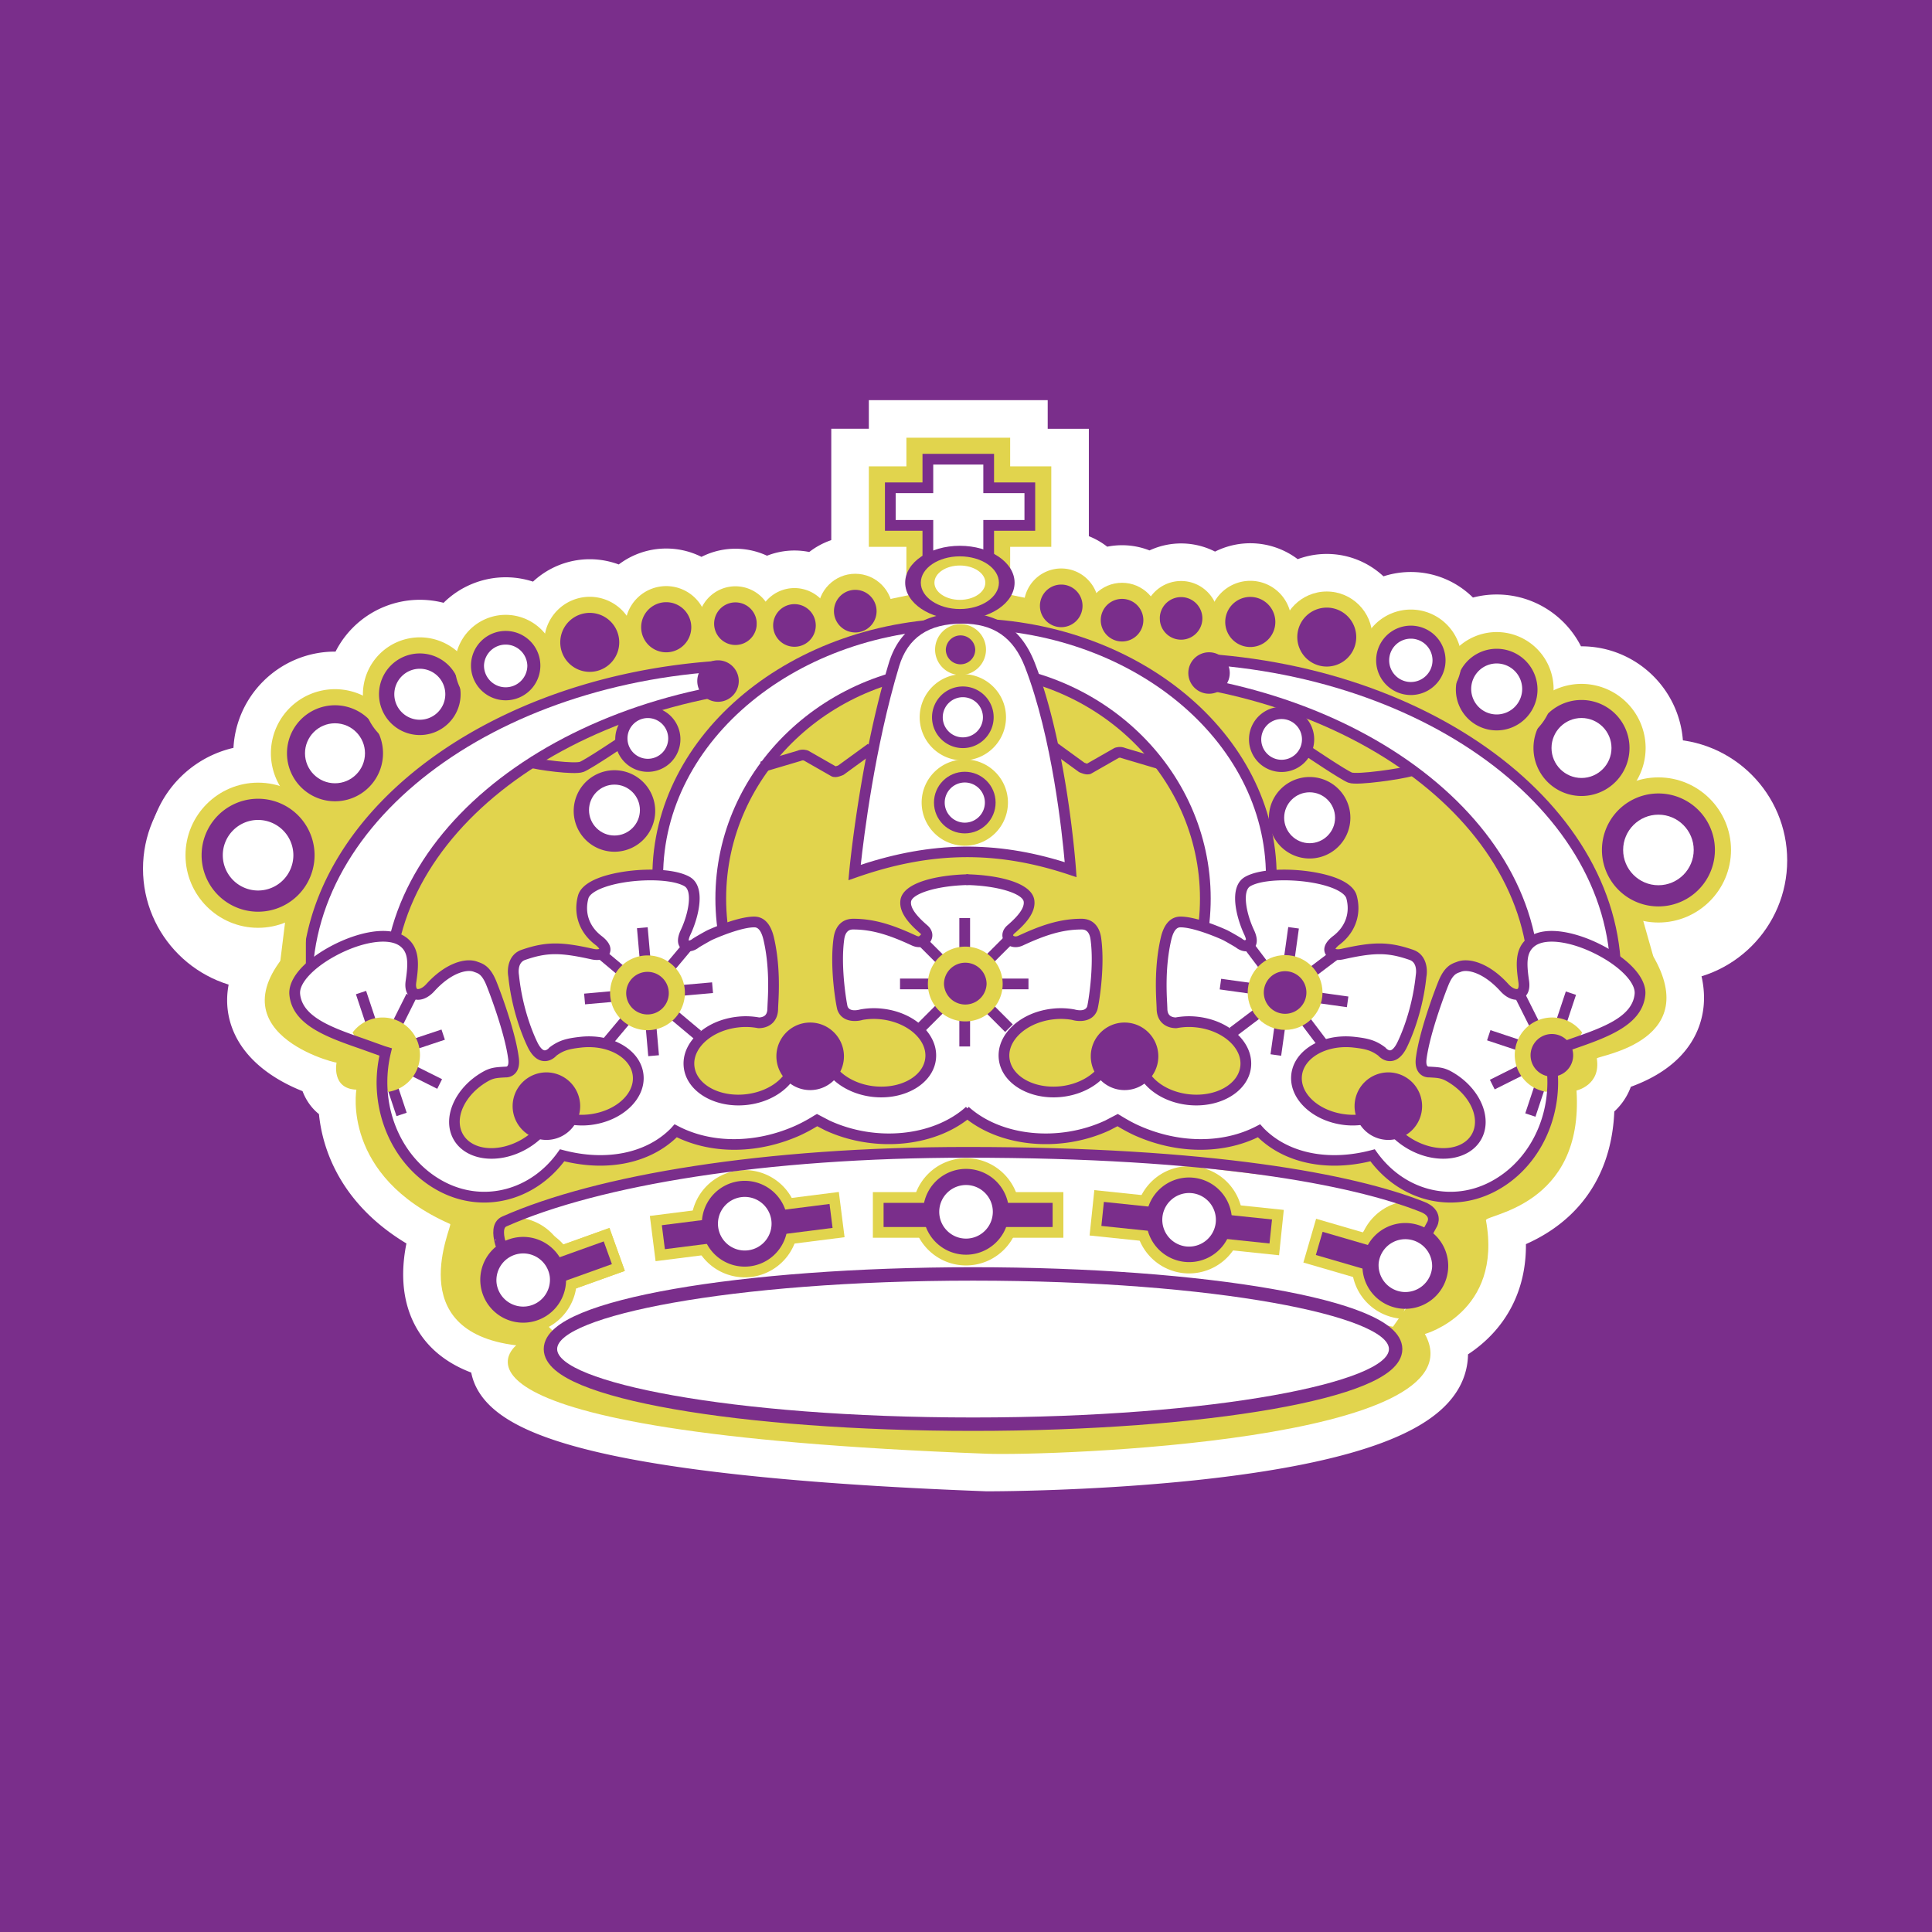 <svg xmlns="http://www.w3.org/2000/svg" width="2500" height="2500" viewBox="0 0 192.756 192.756"><path fill-rule="evenodd" clip-rule="evenodd" fill="#7a2e8b" d="M0 0h192.756v192.756H0V0z"/><path d="M100.783 42.601H89.361v2.855h-3.748v10.172h3.748v3.606l12.492-.174v-3.433h4.105v-10.17h-4.105v-2.855h-1.07v-.001zm56.012 43.24c0 5.194 4.225 9.42 9.42 9.42 5.191 0 9.416-4.226 9.416-9.42 0-5.192-4.225-9.416-9.416-9.416-5.195 0-9.42 4.224-9.42 9.416z" fill="none" stroke="#fff" stroke-width="5.354" stroke-miterlimit="2.613"/><path d="M174.559 85.841c0 4.604-3.744 8.349-8.344 8.349-4.604 0-8.35-3.746-8.35-8.349 0-4.601 3.746-8.346 8.35-8.346 4.599.001 8.344 3.745 8.344 8.346z" fill-rule="evenodd" clip-rule="evenodd" fill="#7a2e8b"/><path d="M16.944 86.671c0 5.193 4.226 9.419 9.42 9.419 5.192 0 9.416-4.226 9.416-9.419 0-5.192-4.224-9.417-9.416-9.417-5.195 0-9.42 4.225-9.42 9.417z" fill="none" stroke="#fff" stroke-width="5.354" stroke-miterlimit="2.613"/><path d="M34.709 86.671c0 4.603-3.745 8.349-8.345 8.349-4.603 0-8.35-3.746-8.35-8.349 0-4.601 3.747-8.346 8.35-8.346 4.6 0 8.345 3.745 8.345 8.346z" fill-rule="evenodd" clip-rule="evenodd" fill="#7a2e8b"/><path d="M157.15 84.799c0 4.583 3.729 8.312 8.311 8.312 4.584 0 8.312-3.729 8.312-8.312 0-4.583-3.729-8.311-8.312-8.311-4.582 0-8.311 3.728-8.311 8.311zm-6.828-10.172c0 4.117 3.348 7.467 7.465 7.467s7.467-3.35 7.467-7.467c0-4.117-3.35-7.466-7.467-7.466s-7.465 3.349-7.465 7.466zm-7.744-5.89c0 3.721 3.025 6.749 6.746 6.749a6.756 6.756 0 0 0 6.75-6.749c0-3.721-3.027-6.747-6.75-6.747a6.754 6.754 0 0 0-6.746 6.747zm-7.955-2.855c0 3.384 2.752 6.137 6.137 6.137s6.137-2.753 6.137-6.137c0-3.384-2.752-6.137-6.137-6.137s-6.137 2.753-6.137 6.137zm-7.869-2.32c0 3.098 2.52 5.618 5.617 5.618s5.619-2.521 5.619-5.618-2.521-5.618-5.619-5.618-5.617 2.521-5.617 5.618zm-7.19-1.508a5.183 5.183 0 0 0 5.176 5.178 5.184 5.184 0 0 0 5.178-5.178 5.183 5.183 0 0 0-5.178-5.177 5.183 5.183 0 0 0-5.176 5.177zM25.338 99.795c0 .641.116 1.269.348 1.878 1.157 3.04 4.892 4.592 6.785 5.155.031.562.174 1.256.644 1.853.251.321.68.676 1.315.896 0 .049-.003.088-.003.14 0 2.616.944 8.949 9.235 12.987-.296.974-.76 2.613-.76 4.448 0 1.44.291 2.979 1.183 4.354 1.126 1.736 3.055 2.873 5.662 3.461a2.87 2.87 0 0 0-.159.91c0 .286.043.588.145.902 1.624 5.033 18.005 8.172 48.688 9.33.385.014 39.279.042 44.703-8.782a4.313 4.313 0 0 0 .664-2.281c0-.446-.086-.902-.229-1.36 2.004-.934 6.006-3.535 6.006-9.427 0-.596-.059-1.237-.146-1.902l.047-.018c2.26-.796 8.934-3.146 8.934-12.315 0-.161-.012-.334-.016-.5 1-.512 1.967-1.553 2.033-3.167 1.656-.479 5.418-1.669 6.578-4.855a5.642 5.642 0 0 0 .338-1.949c0-1.717-.711-3.637-2.125-5.734l-.539-.799-13.484 7.154-26.363-5.444-20.625-.433-31.151.216-26.126 4.121-8.011 1.643-7.847-4.629-1.088 1.845 8.558 5.048 8.771-1.8 25.919-4.087 30.96-.216 20.398.43 26.928 5.56 12.426-6.592c.82 1.394 1.258 2.64 1.258 3.708 0 .438-.068.847-.207 1.226-.836 2.297-4.137 3.24-5.379 3.596-.553.157-1.367.391-1.367 1.193 0 .067.006.14.02.215.023.147.033.283.033.41 0 1.174-.93 1.499-1.24 1.574l-.887.216.057.896c.025.401.039.788.039 1.161 0 7.647-5.217 9.484-7.504 10.289-.709.25-1.578.556-1.578 1.381 0 .076.008.157.023.242.15.823.219 1.582.219 2.282 0 6.192-5.297 7.767-5.547 7.837l-1.305.369.656 1.182c.312.566.424 1.041.424 1.438 0 .501-.178.878-.35 1.157-4.098 6.67-36.49 8.001-42.795 7.763-41.429-1.562-46.24-6.392-46.728-7.834-.192-.567.337-1.024.399-1.075l1.938-1.599-2.479-.3c-2.824-.343-4.759-1.291-5.752-2.82-1.584-2.442-.5-5.957-.092-7.28.186-.604.468-1.517-.444-1.919-9.93-4.387-8.788-11.926-8.735-12.244l.203-1.209-1.22-.044c-.387-.014-.654-.108-.792-.283-.238-.298-.221-.895-.175-1.137l.154-1.088-1.076-.184c-.671-.113-5.3-1.506-6.101-4.294-.658-2.293 1.608-4.914 3.626-6.709l-1.423-1.6c-2.973 2.644-4.469 5.139-4.469 7.443zm87.697-38.098a4.807 4.807 0 0 0 4.801 4.802 4.808 4.808 0 0 0 4.803-4.802 4.807 4.807 0 0 0-4.803-4.801 4.806 4.806 0 0 0-4.801 4.801zm-5.889.179c0 2.647 2.152 4.802 4.801 4.802s4.803-2.155 4.803-4.802c0-2.648-2.154-4.802-4.803-4.802s-4.801 2.154-4.801 4.802zm-6.068-1.428a4.808 4.808 0 0 0 4.801 4.802c2.648 0 4.803-2.155 4.803-4.802s-2.154-4.802-4.803-4.802a4.808 4.808 0 0 0-4.801 4.802zM17.437 85.326c0 4.583 3.729 8.312 8.312 8.312s8.312-3.729 8.312-8.312c0-4.583-3.729-8.311-8.312-8.311s-8.312 3.729-8.312 8.311zm8.519-10.172c0 4.118 3.35 7.467 7.467 7.467 4.116 0 7.466-3.349 7.466-7.467 0-4.117-3.35-7.466-7.466-7.466-4.117 0-7.467 3.349-7.467 7.466zm9.181-5.889a6.756 6.756 0 0 0 6.749 6.748c3.72 0 6.747-3.027 6.747-6.748s-3.027-6.747-6.747-6.747a6.755 6.755 0 0 0-6.749 6.747zm9.176-2.856a6.144 6.144 0 0 0 6.138 6.138 6.144 6.144 0 0 0 6.137-6.138 6.144 6.144 0 0 0-6.137-6.137 6.144 6.144 0 0 0-6.138 6.137zm8.907-2.32a5.626 5.626 0 0 0 5.619 5.619 5.624 5.624 0 0 0 5.617-5.619 5.624 5.624 0 0 0-5.617-5.618 5.626 5.626 0 0 0-5.619 5.618zm8.072-1.508c0 2.855 2.323 5.178 5.177 5.178s5.176-2.323 5.176-5.178-2.322-5.177-5.176-5.177-5.177 2.322-5.177 5.177zm7.279-.356a4.807 4.807 0 0 0 4.803 4.802 4.807 4.807 0 0 0 4.801-4.802 4.807 4.807 0 0 0-4.801-4.802 4.806 4.806 0 0 0-4.803 4.802zm5.889.178a4.808 4.808 0 0 0 4.802 4.802 4.807 4.807 0 0 0 4.801-4.802 4.807 4.807 0 0 0-4.801-4.802 4.808 4.808 0 0 0-4.802 4.802zm6.068-1.427c0 2.647 2.154 4.802 4.802 4.802s4.802-2.155 4.802-4.802c0-2.648-2.154-4.802-4.802-4.802s-4.802 2.154-4.802 4.802z" fill="none" stroke="#fff" stroke-width="5.354" stroke-miterlimit="2.613"/><path d="M99.176 43.672h-8.744v2.855h-3.748v8.031h3.748v3.592l10.352-.145v-3.447h4.104v-8.031h-4.104v-2.855h-1.608zM27.575 99.051l1.694-13.725 3.786-10.622 9.888-6.386 14.727-3.914 15.45-2.265 6.694.308 4.532-1.751 11.44-2.39 15.526 3.213 12.85 1.07 16.24 3.034 9.459 3.034 8.387 6.246 3.693 9.896 3.01 10.628-5.453 1.785-4.818-9.459-6.426-8.566-11.6-7.318-11.779-4.104-5.078 3.546-11.697-4.439-8.924-2.498-12.848 1.784-13.662 5.279-4.899-3.315-12.671 4.283-7.674 4.104-8.388 9.816-5.804 13.644-5.655-.918z" fill-rule="evenodd" clip-rule="evenodd" fill="#e1d44d"/><path d="M158.221 84.799c0 3.993 3.248 7.242 7.24 7.242s7.242-3.249 7.242-7.242c0-3.992-3.25-7.24-7.242-7.24s-7.24 3.248-7.24 7.24z" fill-rule="evenodd" clip-rule="evenodd" fill="#e1d44d"/><path d="M171.096 84.799a5.635 5.635 0 1 1-11.27 0 5.635 5.635 0 0 1 11.27 0z" fill-rule="evenodd" clip-rule="evenodd" fill="#7a2e8b"/><path d="M161.941 84.799c0 1.941 1.578 3.521 3.52 3.521s3.521-1.58 3.521-3.521c0-1.941-1.58-3.52-3.521-3.52s-3.52 1.579-3.52 3.52z" fill-rule="evenodd" clip-rule="evenodd" fill="#fff"/><path d="M151.393 74.627a6.403 6.403 0 0 0 6.395 6.396 6.403 6.403 0 0 0 6.396-6.396 6.403 6.403 0 0 0-6.396-6.396 6.403 6.403 0 0 0-6.395 6.396z" fill-rule="evenodd" clip-rule="evenodd" fill="#e1d44d"/><path d="M162.576 74.627a4.79 4.79 0 1 1-9.58 0 4.79 4.79 0 0 1 9.58 0z" fill-rule="evenodd" clip-rule="evenodd" fill="#7a2e8b"/><path d="M154.795 74.627c0 1.65 1.342 2.992 2.992 2.992s2.992-1.342 2.992-2.992-1.342-2.992-2.992-2.992-2.992 1.342-2.992 2.992z" fill-rule="evenodd" clip-rule="evenodd" fill="#fff"/><path d="M143.648 68.737a5.684 5.684 0 0 0 5.676 5.678 5.684 5.684 0 0 0 5.678-5.678 5.683 5.683 0 0 0-5.678-5.676 5.683 5.683 0 0 0-5.676 5.676z" fill-rule="evenodd" clip-rule="evenodd" fill="#e1d44d"/><path d="M153.396 68.737a4.072 4.072 0 1 1-8.143-.001 4.072 4.072 0 0 1 8.143.001z" fill-rule="evenodd" clip-rule="evenodd" fill="#7a2e8b"/><path d="M146.781 68.737a2.546 2.546 0 0 0 2.543 2.544 2.547 2.547 0 0 0 2.545-2.544 2.547 2.547 0 0 0-2.545-2.543 2.546 2.546 0 0 0-2.543 2.543z" fill-rule="evenodd" clip-rule="evenodd" fill="#fff"/><path d="M135.693 65.882a5.071 5.071 0 0 0 5.066 5.066c2.793 0 5.066-2.273 5.066-5.066s-2.273-5.066-5.066-5.066a5.072 5.072 0 0 0-5.066 5.066z" fill-rule="evenodd" clip-rule="evenodd" fill="#e1d44d"/><path d="M144.221 65.882a3.461 3.461 0 0 1-6.922 0 3.46 3.46 0 0 1 6.922 0z" fill-rule="evenodd" clip-rule="evenodd" fill="#7a2e8b"/><path d="M138.598 65.882c0 1.192.969 2.162 2.162 2.162 1.191 0 2.162-.97 2.162-2.162a2.165 2.165 0 0 0-2.162-2.162 2.163 2.163 0 0 0-2.162 2.162z" fill-rule="evenodd" clip-rule="evenodd" fill="#fff"/><path d="M127.824 63.562c0 2.507 2.039 4.548 4.547 4.548s4.547-2.041 4.547-4.548-2.039-4.547-4.547-4.547-4.547 2.04-4.547 4.547z" fill-rule="evenodd" clip-rule="evenodd" fill="#e1d44d"/><path d="M135.312 63.562a2.94 2.94 0 1 1-5.881 0 2.94 2.94 0 0 1 5.881 0z" fill-rule="evenodd" clip-rule="evenodd" fill="#7a2e8b"/><path d="M120.635 62.054a4.11 4.11 0 0 0 4.105 4.107 4.11 4.11 0 0 0 4.107-4.107 4.11 4.11 0 0 0-4.107-4.106 4.11 4.11 0 0 0-4.105 4.106z" fill-rule="evenodd" clip-rule="evenodd" fill="#e1d44d"/><path d="M127.24 62.054a2.499 2.499 0 1 1-4.998 0 2.499 2.499 0 1 1 4.998 0z" fill-rule="evenodd" clip-rule="evenodd" fill="#7a2e8b"/><path d="M114.105 61.697a3.736 3.736 0 0 0 3.73 3.732c2.059 0 3.732-1.675 3.732-3.732s-1.674-3.73-3.732-3.73a3.734 3.734 0 0 0-3.73 3.73z" fill-rule="evenodd" clip-rule="evenodd" fill="#e1d44d"/><path d="M119.961 61.697a2.124 2.124 0 1 1-4.249.001 2.124 2.124 0 0 1 4.249-.001z" fill-rule="evenodd" clip-rule="evenodd" fill="#7a2e8b"/><path d="M108.217 61.876c0 2.058 1.674 3.731 3.73 3.731s3.732-1.674 3.732-3.731-1.676-3.731-3.732-3.731-3.73 1.673-3.73 3.731z" fill-rule="evenodd" clip-rule="evenodd" fill="#e1d44d"/><path d="M114.072 61.876a2.125 2.125 0 1 1-4.25 0 2.125 2.125 0 0 1 4.25 0z" fill-rule="evenodd" clip-rule="evenodd" fill="#7a2e8b"/><path d="M102.148 60.448a3.735 3.735 0 0 0 3.73 3.731c2.059 0 3.732-1.674 3.732-3.731s-1.674-3.731-3.732-3.731a3.735 3.735 0 0 0-3.73 3.731z" fill-rule="evenodd" clip-rule="evenodd" fill="#e1d44d"/><path d="M108.004 60.448a2.125 2.125 0 1 1-4.25 0 2.125 2.125 0 0 1 4.25 0z" fill-rule="evenodd" clip-rule="evenodd" fill="#7a2e8b"/><path d="M32.989 85.326c0 3.993-3.248 7.242-7.241 7.242-3.993 0-7.241-3.249-7.241-7.242 0-3.992 3.249-7.24 7.241-7.24 3.994 0 7.241 3.248 7.241 7.24z" fill-rule="evenodd" clip-rule="evenodd" fill="#e1d44d"/><path d="M20.114 85.326a5.635 5.635 0 1 0 11.27.001 5.635 5.635 0 0 0-11.27-.001z" fill-rule="evenodd" clip-rule="evenodd" fill="#7a2e8b"/><path d="M29.269 85.326a3.525 3.525 0 0 1-3.521 3.521 3.525 3.525 0 0 1-3.52-3.521c0-1.94 1.579-3.52 3.52-3.52a3.525 3.525 0 0 1 3.521 3.52z" fill-rule="evenodd" clip-rule="evenodd" fill="#fff"/><path d="M39.818 75.154a6.403 6.403 0 0 1-6.395 6.396 6.404 6.404 0 0 1-6.396-6.396 6.403 6.403 0 0 1 6.396-6.395 6.402 6.402 0 0 1 6.395 6.395z" fill-rule="evenodd" clip-rule="evenodd" fill="#e1d44d"/><path d="M28.633 75.154a4.79 4.79 0 1 0 9.58 0 4.79 4.79 0 0 0-9.58 0z" fill-rule="evenodd" clip-rule="evenodd" fill="#7a2e8b"/><path d="M36.415 75.154c0 1.65-1.342 2.993-2.992 2.993s-2.993-1.343-2.993-2.993 1.343-2.992 2.993-2.992 2.992 1.342 2.992 2.992z" fill-rule="evenodd" clip-rule="evenodd" fill="#fff"/><path d="M47.562 69.265a5.684 5.684 0 0 1-5.676 5.678 5.684 5.684 0 0 1-5.678-5.678 5.684 5.684 0 0 1 5.678-5.677 5.684 5.684 0 0 1 5.676 5.677z" fill-rule="evenodd" clip-rule="evenodd" fill="#e1d44d"/><path d="M37.813 69.265a4.071 4.071 0 1 0 8.142 0 4.071 4.071 0 0 0-8.142 0z" fill-rule="evenodd" clip-rule="evenodd" fill="#7a2e8b"/><path d="M44.428 69.265a2.546 2.546 0 0 1-2.543 2.544c-1.403 0-2.544-1.141-2.544-2.544s1.141-2.543 2.544-2.543a2.545 2.545 0 0 1 2.543 2.543z" fill-rule="evenodd" clip-rule="evenodd" fill="#fff"/><path d="M55.517 66.409a5.072 5.072 0 0 1-5.066 5.067 5.072 5.072 0 0 1-5.066-5.067 5.072 5.072 0 0 1 5.066-5.066 5.072 5.072 0 0 1 5.066 5.066z" fill-rule="evenodd" clip-rule="evenodd" fill="#e1d44d"/><path d="M46.99 66.409a3.46 3.46 0 1 0 6.922 0 3.46 3.46 0 0 0-6.922 0z" fill-rule="evenodd" clip-rule="evenodd" fill="#7a2e8b"/><path d="M52.612 66.409c0 1.192-.969 2.162-2.162 2.162s-2.162-.97-2.162-2.162a2.163 2.163 0 0 1 4.324 0z" fill-rule="evenodd" clip-rule="evenodd" fill="#fff"/><path d="M63.385 64.089a4.552 4.552 0 0 1-4.546 4.548 4.553 4.553 0 0 1-4.548-4.548 4.553 4.553 0 0 1 4.548-4.547 4.552 4.552 0 0 1 4.546 4.547z" fill-rule="evenodd" clip-rule="evenodd" fill="#e1d44d"/><path d="M55.897 64.089a2.942 2.942 0 1 0 5.884 0 2.942 2.942 0 0 0-5.884 0z" fill-rule="evenodd" clip-rule="evenodd" fill="#7a2e8b"/><path d="M70.575 62.581a4.11 4.11 0 0 1-4.105 4.107 4.11 4.11 0 0 1-4.106-4.107 4.11 4.11 0 0 1 4.106-4.106 4.11 4.11 0 0 1 4.105 4.106z" fill-rule="evenodd" clip-rule="evenodd" fill="#e1d44d"/><path d="M63.969 62.581a2.5 2.5 0 1 0 5 0 2.5 2.5 0 0 0-5 0z" fill-rule="evenodd" clip-rule="evenodd" fill="#7a2e8b"/><path d="M77.104 62.225a3.735 3.735 0 0 1-3.73 3.731 3.735 3.735 0 0 1-3.731-3.731 3.735 3.735 0 0 1 3.731-3.731 3.734 3.734 0 0 1 3.73 3.731z" fill-rule="evenodd" clip-rule="evenodd" fill="#e1d44d"/><path d="M71.249 62.225a2.125 2.125 0 1 0 4.25 0 2.125 2.125 0 0 0-4.25 0z" fill-rule="evenodd" clip-rule="evenodd" fill="#7a2e8b"/><path d="M82.993 62.403a3.735 3.735 0 0 1-3.73 3.731 3.736 3.736 0 0 1-3.731-3.731 3.735 3.735 0 0 1 3.731-3.731 3.735 3.735 0 0 1 3.73 3.731z" fill-rule="evenodd" clip-rule="evenodd" fill="#e1d44d"/><path d="M77.137 62.403a2.126 2.126 0 1 0 4.252-.002 2.126 2.126 0 0 0-4.252.002z" fill-rule="evenodd" clip-rule="evenodd" fill="#7a2e8b"/><path d="M89.061 60.976c0 2.058-1.674 3.731-3.731 3.731s-3.731-1.674-3.731-3.731 1.674-3.731 3.731-3.731 3.731 1.673 3.731 3.731z" fill-rule="evenodd" clip-rule="evenodd" fill="#e1d44d"/><path d="M83.205 60.976a2.126 2.126 0 1 0 4.252-.002 2.126 2.126 0 0 0-4.252.002zM121.861 98.156c0 17.851-20.58 32.374-45.875 32.374-25.297 0-45.89-14.523-45.89-32.374 0-17.847 20.593-32.366 45.89-32.366 25.295.001 45.875 14.52 45.875 32.366z" fill-rule="evenodd" clip-rule="evenodd" fill="#7a2e8b"/><path d="M120.791 98.156c0 17.261-20.1 31.304-44.804 31.304-24.713 0-44.819-14.043-44.819-31.304 0-17.256 20.106-31.295 44.819-31.295 24.704 0 44.804 14.039 44.804 31.295z" fill-rule="evenodd" clip-rule="evenodd" fill="#fff"/><path d="M127.871 98.693c0 17.262-20.1 31.304-44.805 31.304-24.713 0-44.819-14.042-44.819-31.304 0-17.256 20.105-31.295 44.819-31.295 24.705 0 44.805 14.04 44.805 31.295z" fill-rule="evenodd" clip-rule="evenodd" fill="#7a2e8b"/><path d="M126.801 98.693c0 16.671-19.619 30.233-43.734 30.233-24.123 0-43.748-13.562-43.748-30.233 0-16.665 19.625-30.224 43.748-30.224 24.115.001 43.734 13.559 43.734 30.224z" fill-rule="evenodd" clip-rule="evenodd" fill="#e1d44d"/><path fill-rule="evenodd" clip-rule="evenodd" fill="#e1d44d" d="M71.336 64.73l2.32 6.961 8.745-6.247-11.065-.714z"/><path d="M69.98 97.44c0 17.851 20.58 32.374 45.875 32.374 25.297 0 45.891-14.523 45.891-32.374 0-17.848-20.594-32.366-45.891-32.366-25.294 0-45.875 14.519-45.875 32.366z" fill-rule="evenodd" clip-rule="evenodd" fill="#7a2e8b"/><path d="M71.051 97.44c0 17.261 20.099 31.303 44.804 31.303 24.713 0 44.82-14.042 44.82-31.303 0-17.257-20.107-31.295-44.82-31.295-24.705 0-44.804 14.039-44.804 31.295z" fill-rule="evenodd" clip-rule="evenodd" fill="#fff"/><path d="M63.971 97.978c0 17.261 20.099 31.304 44.804 31.304 24.713 0 44.82-14.043 44.82-31.304 0-17.256-20.107-31.295-44.82-31.295-24.705-.001-44.804 14.038-44.804 31.295z" fill-rule="evenodd" clip-rule="evenodd" fill="#7a2e8b"/><path d="M65.042 97.978c0 16.67 19.619 30.232 43.733 30.232 24.123 0 43.748-13.562 43.748-30.232 0-16.666-19.625-30.225-43.748-30.225-24.114 0-43.733 13.559-43.733 30.225z" fill-rule="evenodd" clip-rule="evenodd" fill="#e1d44d"/><path fill-rule="evenodd" clip-rule="evenodd" fill="#e1d44d" d="M120.961 64.24l-2.318 6.96-8.747-6.246 11.065-.714z"/><path d="M65.088 87.437c0-14.223 13.943-25.753 31.142-25.753 17.2 0 31.143 11.531 31.143 25.753S113.43 113.19 96.23 113.19c-17.198 0-31.142-11.531-31.142-25.753z" fill-rule="evenodd" clip-rule="evenodd" fill="#7a2e8b"/><path d="M66.16 87.437c0 13.61 13.489 24.682 30.07 24.682 16.583 0 30.073-11.072 30.073-24.682s-13.49-24.683-30.073-24.683c-16.581 0-30.07 11.073-30.07 24.683z" fill-rule="evenodd" clip-rule="evenodd" fill="#fff"/><path d="M71.375 89.651c0 12.979 11.084 23.539 24.709 23.539s24.708-10.56 24.708-23.539-11.084-23.54-24.708-23.54-24.709 10.561-24.709 23.54z" fill-rule="evenodd" clip-rule="evenodd" fill="#7a2e8b"/><path d="M72.446 89.651c0 12.389 10.604 22.468 23.638 22.468 13.035 0 23.638-10.079 23.638-22.468s-10.604-22.469-23.638-22.469c-13.034.001-23.638 10.08-23.638 22.469z" fill-rule="evenodd" clip-rule="evenodd" fill="#e1d44d"/><path fill-rule="evenodd" clip-rule="evenodd" fill="#7a2e8b" d="M99.176 45.278h-7.138v2.855h-3.747v4.819h3.747v3.569l7.138-.099v-3.47h4.105v-4.819h-4.105v-2.855z"/><path d="M93.109 46.349v2.855h-3.748v2.677h3.748v3.554l4.997-.069v-3.485h4.105v-2.677h-4.105v-2.855h-4.997zM160.047 99.956l1.834 5.926-4.111 8.616-5.918-3.366 8.195-11.176z" fill-rule="evenodd" clip-rule="evenodd" fill="#fff"/><path d="M83.773 103.676a3.749 3.749 0 0 0 3.744 3.745 3.75 3.75 0 0 0 3.745-3.745 3.748 3.748 0 0 0-3.745-3.743 3.747 3.747 0 0 0-3.744 3.743zM88.67 66.183c-2.899 9.613-3.937 20.697-3.946 20.807l-.076.83.787-.275c7.435-2.607 13.976-2.694 21.212-.281l.758.252-.055-.797c-.008-.121-.861-12.24-4.105-20.575-1.307-3.361-3.678-4.994-7.246-4.994-3.856-.002-6.322 1.692-7.329 5.033z" fill-rule="evenodd" clip-rule="evenodd" fill="#7a2e8b"/><path d="M85.257 87.039c8.069-2.83 14.687-2.575 21.56-.285 0 0-.818-12.062-4.07-20.417-1.107-2.848-3.121-4.653-6.748-4.653-3.504 0-5.854 1.464-6.816 4.653-2.918 9.672-3.926 20.702-3.926 20.702z" fill-rule="evenodd" clip-rule="evenodd" fill="#7a2e8b"/><path d="M89.701 66.491c-2.427 8.047-3.533 17.124-3.822 19.795 7.083-2.334 13.434-2.419 20.346-.266-.24-2.75-1.248-12.491-3.971-19.489-1.145-2.942-3.131-4.312-6.25-4.312-3.375-.001-5.436 1.397-6.303 4.272z" fill-rule="evenodd" clip-rule="evenodd" fill="#fff"/><path d="M91.953 80.073a4.311 4.311 0 0 0 4.305 4.306 4.31 4.31 0 0 0 4.305-4.306 4.308 4.308 0 0 0-4.305-4.305 4.309 4.309 0 0 0-4.305 4.305z" fill-rule="evenodd" clip-rule="evenodd" fill="#e1d44d"/><path d="M93.183 80.073c0 1.695 1.378 3.075 3.074 3.075s3.075-1.379 3.075-3.075-1.379-3.074-3.075-3.074-3.074 1.378-3.074 3.074z" fill-rule="evenodd" clip-rule="evenodd" fill="#7a2e8b"/><path d="M94.254 80.073c0 1.105.899 2.004 2.003 2.004 1.106 0 2.004-.899 2.004-2.004s-.898-2.003-2.004-2.003a2.005 2.005 0 0 0-2.003 2.003z" fill-rule="evenodd" clip-rule="evenodd" fill="#fff"/><path d="M91.757 71.563a4.31 4.31 0 0 0 4.305 4.306c2.375 0 4.307-1.932 4.307-4.306s-1.932-4.305-4.307-4.305a4.31 4.31 0 0 0-4.305 4.305z" fill-rule="evenodd" clip-rule="evenodd" fill="#e1d44d"/><path d="M92.988 71.563a3.078 3.078 0 0 0 3.075 3.075c1.695 0 3.074-1.379 3.074-3.075s-1.379-3.074-3.074-3.074a3.077 3.077 0 0 0-3.075 3.074z" fill-rule="evenodd" clip-rule="evenodd" fill="#7a2e8b"/><path d="M94.059 71.563c0 1.105.899 2.004 2.004 2.004a2.006 2.006 0 0 0 2.004-2.004 2.005 2.005 0 0 0-2.004-2.003 2.005 2.005 0 0 0-2.004 2.003z" fill-rule="evenodd" clip-rule="evenodd" fill="#fff"/><path d="M93.294 64.809c0 1.4 1.139 2.54 2.539 2.54a2.544 2.544 0 0 0 2.54-2.54 2.543 2.543 0 0 0-2.54-2.538 2.542 2.542 0 0 0-2.539 2.538z" fill-rule="evenodd" clip-rule="evenodd" fill="#e1d44d"/><path d="M94.365 64.809c0 .81.658 1.469 1.468 1.469a1.47 1.47 0 0 0 1.468-1.469 1.469 1.469 0 0 0-2.936 0zM134.727 81.587a4.065 4.065 0 1 1-8.13.001 4.065 4.065 0 0 1 8.13-.001z" fill-rule="evenodd" clip-rule="evenodd" fill="#7a2e8b"/><path d="M128.121 81.587c0 1.4 1.139 2.54 2.539 2.54s2.541-1.14 2.541-2.54-1.141-2.54-2.541-2.54-2.539 1.14-2.539 2.54zM26.505 104.984l5.172-2.103 10.287 6.574-6.518 8.194-2.049-6.705-3.818-3.818-3.074-2.142z" fill-rule="evenodd" clip-rule="evenodd" fill="#fff"/><path d="M131.117 73.77a3.252 3.252 0 1 1-6.504 0 3.252 3.252 0 0 1 6.504 0z" fill-rule="evenodd" clip-rule="evenodd" fill="#7a2e8b"/><path d="M125.834 73.77c0 1.121.912 2.032 2.031 2.032a2.034 2.034 0 0 0 2.033-2.032c0-1.12-.912-2.032-2.033-2.032a2.034 2.034 0 0 0-2.031 2.032z" fill-rule="evenodd" clip-rule="evenodd" fill="#fff"/><path d="M57.239 80.821a4.066 4.066 0 1 0 8.13 0 4.066 4.066 0 0 0-8.13 0z" fill-rule="evenodd" clip-rule="evenodd" fill="#7a2e8b"/><path d="M63.845 80.821c0 1.4-1.14 2.54-2.54 2.54-1.401 0-2.54-1.14-2.54-2.54s1.139-2.54 2.54-2.54c1.4.001 2.54 1.14 2.54 2.54z" fill-rule="evenodd" clip-rule="evenodd" fill="#fff"/><path d="M61.383 73.673a3.252 3.252 0 1 0 6.502.002 3.252 3.252 0 0 0-6.502-.002z" fill-rule="evenodd" clip-rule="evenodd" fill="#7a2e8b"/><path d="M66.667 73.673a2.034 2.034 0 0 1-2.031 2.032c-1.121 0-2.032-.911-2.032-2.032s.912-2.032 2.032-2.032a2.035 2.035 0 0 1 2.031 2.032z" fill-rule="evenodd" clip-rule="evenodd" fill="#fff"/><path d="M30.519 93.151c-10.617 9.447 2.672 12.866 3.059 12.866 0 0-.54 2.609 1.979 2.699 0 0-1.525 8.599 9.357 13.406.285.126-4.948 10.707 6.592 12.103 0 0-11.072 8.626 46.957 10.815 6.176.232 49.664-1.186 43.697-11.947 0 0 7.777-2.13 6.094-11.343-.107-.594 9.781-1.336 9.035-12.949 0 0 2.451-.532 2.025-3.196-.047-.293 11.4-1.705 5.008-11.188l-12.977 6.884-26.645-5.502-20.498-.431-31.07.216-25.998 4.1-8.415 1.726-8.202-4.838v-3.421h.002z" fill-rule="evenodd" clip-rule="evenodd" fill="#e1d44d"/><path d="M90.31 58.135c0 2.03 2.448 3.682 5.457 3.682 3.01 0 5.458-1.652 5.458-3.682 0-2.03-2.447-3.681-5.458-3.681-3.009 0-5.457 1.65-5.457 3.681z" fill-rule="evenodd" clip-rule="evenodd" fill="#7a2e8b"/><path d="M91.87 58.135c0 1.449 1.747 2.628 3.897 2.628 2.149 0 3.895-1.179 3.895-2.628s-1.746-2.628-3.895-2.628c-2.15-.001-3.897 1.179-3.897 2.628z" fill-rule="evenodd" clip-rule="evenodd" fill="#e1d44d"/><path d="M93.228 58.135c0 .944 1.14 1.713 2.54 1.713 1.401 0 2.54-.769 2.54-1.713 0-.945-1.139-1.713-2.54-1.713s-2.54.768-2.54 1.713zM46.887 122.375l4.283 6.425 4.283 4.283 24.985-3.927 31.41-1.784 27.127 4.997 6.068-8.566v-2.856l-14.635-3.213-18.203-2.141-18.917-.357-18.204 1.072-18.917 3.212-9.28 2.855z" fill-rule="evenodd" clip-rule="evenodd" fill="#fff"/><path d="M73.706 67.948c0 1.142-.928 2.07-2.069 2.07a2.072 2.072 0 0 1-2.07-2.07c0-1.141.929-2.069 2.07-2.069 1.141 0 2.069.929 2.069 2.069z" fill-rule="evenodd" clip-rule="evenodd" fill="#7a2e8b"/><path d="M139.109 134.596c0-4.066-18.818-7.362-42.029-7.362-23.211 0-42.028 3.296-42.028 7.362 0 4.065 18.816 7.361 42.028 7.361 23.211 0 42.029-3.296 42.029-7.361z" fill="none" stroke="#7a2e8b" stroke-width="1.606" stroke-miterlimit="2.613"/><path d="M55.587 134.596c0 3.229 17.041 6.826 41.493 6.826 24.453 0 41.494-3.598 41.494-6.826s-17.041-6.826-41.494-6.826c-24.452 0-41.493 3.597-41.493 6.826z" fill-rule="evenodd" clip-rule="evenodd" fill="#fff"/><path fill-rule="evenodd" clip-rule="evenodd" fill="#e1d44d" d="M44.914 120.274l2.055 5.275 4.315-5.394-3.955.719-2.415-.6zM146.938 124.202l-3.391-1.218-1.627-3.431 4.844.91.174 3.739z"/><path d="M96.735 110.831c-3.259 2.933-9.156 3.79-14.199 1.452a16.602 16.602 0 0 1-1.019-.531 16.33 16.33 0 0 1-1.902 1.033c-4.266 1.915-8.832 1.8-12.193.049l-.089.1c-2.615 2.662-6.863 3.496-11.247 2.34-2.786 3.897-7.609 5.314-11.84 3.195-4.666-2.34-7.097-8.038-5.779-13.509l-.217-.064c-3.851-1.474-8.539-2.449-8.843-5.691-.287-3.065 8.048-7.289 10.804-5.249 1.148.85 1.042 2.289.793 3.965-.233 1.573 1.02 1.621 1.922.626 1.858-2.05 3.667-2.428 4.529-2.09.363.142.938.212 1.497 1.483.182.412 1.921 4.844 2.282 7.676.18 1.411-.772 1.339-.772 1.339-.927.052-1.362.069-2.046.46-2.548 1.454-3.755 4.153-2.692 6.017 1.064 1.863 4.003 2.196 6.551.743 1.065-.609 1.897-1.436 2.426-2.327l.633-.647c.979.455 2.192.659 3.475.517 2.916-.325 5.095-2.323 4.857-4.456-.237-2.132-2.803-3.604-5.718-3.279-1.243.139-1.921.295-2.767.922 0 0-1.02 1.256-1.976-.528-.253-.473-1.571-3.248-1.962-7.024 0 0-.311-1.638.977-2.083 2.32-.803 3.755-.77 6.873-.077 1.174.262 1.855-.42.608-1.372-1.394-1.064-1.966-2.652-1.518-4.315.581-2.154 8.113-2.843 10.364-1.548 1.269.729.617 3.443-.145 5.061-.696 1.479.349 1.61 1.001 1.088.076-.061 1.195-.714 1.451-.829 1.181-.531 3.176-1.288 4.392-1.288.569 0 1.14.358 1.446 1.671.741 3.182.402 6.392.402 6.96 0 1.517-1.414 1.428-1.414 1.428a7.017 7.017 0 0 0-2.073-.072c-2.917.325-5.097 2.324-4.859 4.455.238 2.134 2.803 3.604 5.72 3.28 2.916-.325 5.095-2.323 4.858-4.456l2.951-.093c.252 1.85 2.26 3.458 4.849 3.746 2.917.324 5.482-1.147 5.719-3.28.237-2.131-1.942-4.131-4.859-4.455a7.015 7.015 0 0 0-2.057.069s-1.475.449-1.875-.647c-.087-.24-.766-4.033-.357-6.943.078-.556.359-1.448 1.431-1.448 2.09 0 3.939.657 6.065 1.642.957.444 1.763-.441.974-1.119-1.027-.883-1.93-1.881-1.804-2.833.174-1.315 3.264-2.07 6.273-2.128l.099 23.064z" fill-rule="evenodd" clip-rule="evenodd" fill="#fff"/><path d="M51.145 110.36a3.374 3.374 0 0 0 3.37 3.371 3.375 3.375 0 0 0 3.37-3.371 3.375 3.375 0 0 0-3.37-3.369 3.373 3.373 0 0 0-3.37 3.369zM77.461 105.389c0 1.858 1.512 3.37 3.369 3.37s3.37-1.512 3.37-3.37-1.513-3.37-3.37-3.37-3.369 1.511-3.369 3.37z" fill-rule="evenodd" clip-rule="evenodd" fill="#7a2e8b"/><path d="M36.986 101.934l-.967-2.906 4.048 12.16-.967-2.906m3.704-4.586l1.413-.471-5.914 1.969 1.414-.471m.616-3.932l.702-1.404-2.941 5.877.703-1.404m3.689 3.602l1.379.689-5.771-2.888 1.378.69" fill="none" stroke="#7a2e8b" stroke-width="1.071" stroke-miterlimit="2.613"/><path d="M38.724 108.935c.479-.07.952-.237 1.391-.504a3.737 3.737 0 0 0 1.242-5.129 3.734 3.734 0 0 0-6.18-.282l3.547 5.915z" fill-rule="evenodd" clip-rule="evenodd" fill="#e1d44d"/><path d="M36.358 106.352a2.126 2.126 0 1 1 0 0z" fill-rule="evenodd" clip-rule="evenodd" fill="#7a2e8b"/><path d="M96.293 110.831c3.259 2.933 9.156 3.79 14.199 1.452a17.23 17.23 0 0 0 1.02-.531c.602.374 1.23.731 1.902 1.033 4.266 1.915 8.832 1.8 12.193.049l.09.1c2.613 2.662 6.861 3.496 11.246 2.34 2.787 3.897 7.609 5.314 11.84 3.195 4.666-2.34 7.098-8.038 5.779-13.509l.217-.064c3.852-1.474 8.539-2.449 8.844-5.691.287-3.065-8.049-7.289-10.805-5.249-1.146.85-1.041 2.289-.793 3.965.234 1.573-1.02 1.621-1.922.626-1.857-2.05-3.666-2.428-4.529-2.09-.363.142-.938.212-1.496 1.483-.182.412-1.922 4.844-2.283 7.676-.178 1.411.773 1.339.773 1.339.928.052 1.361.069 2.045.46 2.549 1.454 3.756 4.153 2.693 6.017-1.064 1.863-4.002 2.196-6.551.743-1.064-.609-1.896-1.436-2.426-2.327l-.633-.647c-.979.455-2.191.659-3.475.517-2.914-.325-5.094-2.323-4.857-4.456.238-2.132 2.803-3.604 5.719-3.279 1.242.139 1.92.295 2.766.922 0 0 1.02 1.256 1.977-.528.252-.473 1.57-3.248 1.961-7.024 0 0 .311-1.638-.977-2.083-2.32-.803-3.756-.77-6.873-.077-1.174.262-1.855-.42-.609-1.372 1.395-1.064 1.967-2.652 1.518-4.315-.58-2.154-8.111-2.843-10.363-1.548-1.268.729-.615 3.443.145 5.061.695 1.479-.348 1.61-1 1.088-.076-.061-1.195-.714-1.451-.829-1.182-.531-3.176-1.288-4.393-1.288-.568 0-1.139.358-1.445 1.671-.74 3.182-.402 6.392-.402 6.96 0 1.517 1.414 1.428 1.414 1.428a7.025 7.025 0 0 1 2.074-.072c2.916.325 5.096 2.324 4.859 4.455-.238 2.134-2.805 3.604-5.721 3.28-2.916-.325-5.094-2.323-4.857-4.456l-2.951-.093c-.252 1.85-2.26 3.458-4.848 3.746-2.918.324-5.482-1.147-5.721-3.28-.236-2.131 1.943-4.131 4.859-4.455a7.03 7.03 0 0 1 2.059.069s1.475.449 1.873-.647c.088-.24.766-4.033.357-6.943-.078-.556-.359-1.448-1.43-1.448-2.09 0-3.941.657-6.066 1.642-.957.444-1.762-.441-.975-1.119 1.027-.883 1.93-1.881 1.805-2.833-.174-1.315-3.264-2.07-6.273-2.128l-.102 23.064z" fill-rule="evenodd" clip-rule="evenodd" fill="#fff"/><path d="M141.883 110.36a3.374 3.374 0 0 1-3.367 3.371 3.375 3.375 0 0 1-3.371-3.371 3.374 3.374 0 0 1 3.371-3.369 3.373 3.373 0 0 1 3.367 3.369zM115.566 105.389c0 1.858-1.512 3.37-3.369 3.37s-3.369-1.512-3.369-3.37 1.512-3.37 3.369-3.37 3.369 1.511 3.369 3.37z" fill-rule="evenodd" clip-rule="evenodd" fill="#7a2e8b"/><path d="M96.249 94.656v-3.062 12.814-3.062m-3.391-3.18h-3.062 12.815-3.062m-5.782-2.482l-2.165-2.165 9.062 9.062-2.166-2.165m-4.647.147l-2.165 2.165 9.062-9.061-2.166 2.165" fill="none" stroke="#7a2e8b" stroke-width="1.071" stroke-miterlimit="2.613"/><path d="M92.575 98.175a3.735 3.735 0 0 0 3.73 3.731c2.058 0 3.732-1.674 3.732-3.731s-1.674-3.731-3.732-3.731a3.735 3.735 0 0 0-3.73 3.731z" fill-rule="evenodd" clip-rule="evenodd" fill="#e1d44d"/><path d="M98.432 98.175a2.127 2.127 0 0 1-4.251 0 2.124 2.124 0 1 1 4.251 0z" fill-rule="evenodd" clip-rule="evenodd" fill="#7a2e8b"/><path d="M128.637 95.599l.422-3.033-1.768 12.692.424-3.033m-2.92-3.619l-3.033-.422 12.691 1.769-3.033-.424m-5.383-3.256l-1.846-2.442 7.725 10.225-1.846-2.443m-4.623-.495l-2.443 1.847 10.225-7.725-2.443 1.846" fill="none" stroke="#7a2e8b" stroke-width="1.071" stroke-miterlimit="2.613"/><path d="M124.484 99.022c0 2.058 1.674 3.731 3.73 3.731s3.732-1.674 3.732-3.731-1.676-3.731-3.732-3.731-3.73 1.674-3.73 3.731z" fill-rule="evenodd" clip-rule="evenodd" fill="#e1d44d"/><path d="M130.34 99.022a2.125 2.125 0 1 1-4.25 0 2.125 2.125 0 0 1 4.25 0z" fill-rule="evenodd" clip-rule="evenodd" fill="#7a2e8b"/><path d="M155.764 101.993l.967-2.906-4.047 12.16.967-2.905m-3.706-4.587l-1.412-.469 5.912 1.968-1.412-.471m-.617-3.932l-.703-1.404 2.943 5.877-.705-1.404m-3.689 3.601l-1.377.689 5.77-2.888-1.379.69" fill="none" stroke="#7a2e8b" stroke-width="1.071" stroke-miterlimit="2.613"/><path d="M154.305 108.935a3.715 3.715 0 0 1-1.393-.504 3.736 3.736 0 0 1-1.24-5.129 3.733 3.733 0 0 1 6.18-.282l-3.547 5.915z" fill-rule="evenodd" clip-rule="evenodd" fill="#e1d44d"/><path d="M156.67 106.352a2.125 2.125 0 0 0-3.627-2.213 2.125 2.125 0 1 0 3.627 2.213z" fill-rule="evenodd" clip-rule="evenodd" fill="#7a2e8b"/><path d="M133.463 87.658c1.076.445 1.715 1.02 1.9 1.705.113.417.168.831.168 1.238 0 1.406-.658 2.712-1.877 3.643-.268.204-.371.344-.416.425.088.034.266.069.584-.001 3.098-.688 4.645-.778 7.164.093 1.363.472 1.465 1.966 1.326 2.69-.43 4.181-2 7.146-2.016 7.177-.408.764-.91 1.179-1.492 1.234-.672.063-1.141-.372-1.301-.546-.713-.522-1.277-.669-2.48-.802-1.539-.172-3.055.201-4.053.999-.627.501-.998 1.126-1.074 1.806-.203 1.84 1.764 3.573 4.387 3.865 1.133.126 2.264-.041 3.189-.471l.342-.159.943.964.033.057c.504.851 1.277 1.589 2.23 2.135 2.291 1.307 4.902 1.062 5.82-.544.916-1.607-.201-3.979-2.492-5.286-.564-.321-.891-.34-1.766-.388-.033.001-.553.028-.949-.391-.332-.35-.457-.872-.371-1.553.367-2.868 2.092-7.296 2.324-7.824.547-1.244 1.156-1.545 1.686-1.728l.105-.038c1.139-.446 3.166.07 5.121 2.229.406.448.791.532.908.477.07-.033.15-.237.088-.664-.264-1.771-.385-3.447 1.004-4.475 1.783-1.32 5.205-.433 7.805 1.033 2.438 1.375 3.861 3.038 3.861 4.492 0 .068-.004.136-.01.203-.285 3.027-3.781 4.241-7.162 5.415l-1.824.654c.178.883.285 1.767.285 2.64 0 4.646-2.434 8.979-6.432 10.984-4.281 2.145-9.281.864-12.295-3.087-4.41 1.062-8.557.177-11.225-2.397-3.598 1.727-8.162 1.673-12.311-.189a16.489 16.489 0 0 1-1.697-.91l-.779.405c-4.998 2.317-11.215 1.67-14.781-1.54l.716-.796c3.262 2.936 8.989 3.51 13.616 1.364l1.256-.655.27.155c.691.429 1.275.746 1.84 1 3.984 1.788 8.367 1.812 11.727.062l.369-.192.367.409c2.438 2.481 6.447 3.304 10.711 2.18l.357-.094.215.3c2.672 3.737 7.264 4.982 11.164 3.027 3.633-1.821 5.842-5.774 5.842-10.02 0-.954-.111-1.922-.344-2.885l-.117-.492.701-.211 2.018-.724c3.203-1.112 6.229-2.163 6.447-4.504.004-.034.004-.069.004-.104 0-1.015-1.309-2.427-3.314-3.559-2.676-1.509-5.469-1.974-6.643-1.105-.834.618-.85 1.649-.582 3.457.184 1.234-.42 1.663-.689 1.789-.639.303-1.484.018-2.158-.726-1.715-1.891-3.295-2.203-3.938-1.951l-.143.053c-.307.106-.654.227-1.059 1.147-.215.488-1.896 4.826-2.242 7.528-.059.475.047.636.08.676.051.06.131.062.139.062.053 0 .098.002.098.002.938.052 1.455.08 2.236.527 2.805 1.6 4.102 4.626 2.893 6.746s-4.477 2.543-7.281.942c-1.115-.637-2.021-1.508-2.621-2.519l.078.102-.402-.412a7.217 7.217 0 0 1-3.381.439c-3.209-.357-5.6-2.621-5.33-5.048.107-.969.615-1.842 1.467-2.523 1.234-.985 2.998-1.434 4.842-1.229 1.34.149 2.096.333 3.027 1.024l.049.037.043.052c.057.066.262.253.445.233.191-.021.428-.267.646-.674.016-.028 1.484-2.808 1.9-6.826.016-.092.211-1.235-.619-1.522-2.152-.745-3.445-.758-6.582-.06-.863.192-1.586-.031-1.836-.572-.148-.316-.24-.963.787-1.748 1.232-.941 1.715-2.308 1.326-3.751-.09-.334-.555-.696-1.275-.995-2.365-.979-6.789-1.101-8.305-.229-.799.459-.457 2.629.361 4.369.547 1.162.172 1.696-.102 1.911-.443.35-1.148.277-1.717-.177-.098-.064-1.123-.663-1.336-.758-1.275-.572-3.133-1.24-4.174-1.24-.156 0-.631 0-.924 1.257-.609 2.616-.467 5.245-.408 6.367l.02.472c0 .309.076.536.223.678.238.229.625.216.629.215l-.072.01a7.526 7.526 0 0 1 2.232-.079c1.846.206 3.469 1.031 4.455 2.264.682.853.984 1.814.877 2.783-.27 2.426-3.102 4.109-6.311 3.753-2.951-.329-5.191-2.272-5.326-4.469-.576-.02-1.516-.048-2.014-.063-.535 1.906-2.621 3.442-5.199 3.729-3.209.356-6.041-1.327-6.311-3.753-.107-.969.195-1.931.877-2.783.986-1.233 2.609-2.058 4.455-2.264a7.515 7.515 0 0 1 2.215.075c.096.025 1.053.3 1.273-.305.064-.224.721-3.892.33-6.686-.139-.986-.693-.986-.9-.986-1.996 0-3.779.636-5.842 1.593-.812.377-1.561.078-1.875-.413-.271-.422-.275-1.08.328-1.598 1.168-1.003 1.699-1.775 1.623-2.356-.1-.751-2.436-1.6-5.754-1.663l.021-1.071c2.984.058 6.554.771 6.794 2.593.168 1.275-.973 2.438-1.986 3.309-.082.072-.152.165-.125.207.041.063.23.157.525.021 2.189-1.016 4.098-1.692 6.291-1.692 1.074 0 1.789.696 1.961 1.909.422 3.014-.27 6.88-.385 7.201-.453 1.244-1.855 1.183-2.533.976a6.478 6.478 0 0 0-1.842-.049c-1.543.172-2.939.87-3.738 1.868-.5.625-.725 1.315-.648 1.996.203 1.839 2.506 3.098 5.127 2.807 2.275-.254 4.156-1.666 4.379-3.286l.064-.478 4.012.125-.064.577c-.203 1.839 1.764 3.572 4.387 3.864 2.621.292 4.922-.967 5.127-2.807.076-.68-.148-1.37-.648-1.996-.799-.998-2.195-1.696-3.738-1.867a6.415 6.415 0 0 0-1.912.065l-.033.006-.033.003c-.086.005-.848.036-1.42-.5-.256-.241-.564-.692-.564-1.463l-.018-.415c-.062-1.167-.211-3.902.434-6.667.402-1.724 1.291-2.085 1.967-2.085 1.521 0 3.914 1.021 4.611 1.335.256.114 1.426.786 1.566.899a.687.687 0 0 0 .361.158v-.003c0-.084-.025-.269-.18-.596-.424-.9-.914-2.354-.914-3.612 0-.913.26-1.722.988-2.141 1.959-1.125 6.803-.843 9.248.169z" fill-rule="evenodd" clip-rule="evenodd" fill="#7a2e8b"/><path d="M59.565 87.658c-1.076.445-1.715 1.02-1.9 1.705a4.763 4.763 0 0 0-.167 1.238c0 1.406.657 2.712 1.876 3.643.268.204.371.344.417.425-.089.034-.267.069-.584-.001-3.098-.688-4.646-.778-7.164.093-1.364.472-1.465 1.966-1.327 2.69.431 4.181 2 7.146 2.015 7.177.41.764.912 1.179 1.492 1.234.672.063 1.141-.372 1.301-.546.714-.522 1.278-.669 2.48-.802 1.541-.172 3.056.201 4.054.999.626.501.998 1.126 1.073 1.806.205 1.84-1.763 3.573-4.385 3.865-1.133.126-2.264-.041-3.189-.471l-.344-.159-.942.964-.033.057c-.505.851-1.276 1.589-2.231 2.135-2.292 1.307-4.902 1.062-5.819-.544-.917-1.607.201-3.979 2.492-5.286.563-.321.891-.34 1.766-.388.033.001.552.028.949-.391.332-.35.456-.872.369-1.553-.365-2.868-2.09-7.296-2.322-7.824-.547-1.244-1.158-1.545-1.687-1.728l-.105-.038c-1.14-.446-3.167.07-5.122 2.229-.406.448-.792.532-.908.477-.07-.033-.151-.237-.088-.664.263-1.771.384-3.447-1.004-4.475-1.784-1.32-5.205-.433-7.805 1.033-2.438 1.375-3.86 3.038-3.86 4.492 0 .068.003.136.01.203.284 3.027 3.78 4.241 7.162 5.415l1.823.654a13.394 13.394 0 0 0-.285 2.64c0 4.646 2.433 8.979 6.432 10.984 4.281 2.145 9.281.864 12.294-3.087 4.412 1.062 8.558.177 11.225-2.397 3.599 1.727 8.163 1.673 12.311-.189a16.496 16.496 0 0 0 1.698-.91l.779.405c4.998 2.317 11.215 1.67 14.781-1.54l-.715-.796c-3.262 2.936-8.989 3.51-13.616 1.364l-1.255-.655-.271.155a15.64 15.64 0 0 1-1.84 1c-3.983 1.788-8.367 1.812-11.727.062l-.369-.192-.366.409c-2.438 2.481-6.449 3.304-10.711 2.18l-.357-.094-.215.3c-2.672 3.737-7.263 4.982-11.164 3.027-3.634-1.821-5.842-5.774-5.842-10.02 0-.954.112-1.922.343-2.885l.119-.492-.702-.211-2.017-.724c-3.203-1.112-6.228-2.163-6.447-4.504a1.19 1.19 0 0 1-.004-.104c0-1.015 1.31-2.427 3.316-3.559 2.676-1.509 5.468-1.974 6.641-1.105.834.618.851 1.649.582 3.457-.183 1.234.421 1.663.69 1.789.639.303 1.486.018 2.16-.726 1.714-1.891 3.293-2.203 3.938-1.951l.143.053c.307.106.653.227 1.059 1.147.214.488 1.896 4.826 2.24 7.528.061.475-.046.636-.079.676a.197.197 0 0 1-.14.062c-.052 0-.096.002-.096.002-.938.052-1.455.08-2.238.527-2.804 1.6-4.102 4.626-2.892 6.746 1.21 2.12 4.476 2.543 7.281.942 1.116-.637 2.022-1.508 2.621-2.519l-.078.102.403-.412a7.217 7.217 0 0 0 3.381.439c3.208-.357 5.6-2.621 5.33-5.048-.107-.969-.615-1.842-1.469-2.523-1.232-.985-2.997-1.434-4.841-1.229-1.34.149-2.095.333-3.026 1.024l-.049.037-.044.052c-.057.066-.261.253-.445.233-.192-.021-.428-.267-.646-.674-.015-.028-1.485-2.808-1.9-6.826-.015-.092-.211-1.235.619-1.522 2.153-.745 3.445-.758 6.582-.06.865.192 1.586-.031 1.837-.572.147-.316.24-.963-.788-1.748-1.232-.941-1.715-2.308-1.325-3.751.09-.334.555-.696 1.275-.995 2.365-.979 6.788-1.101 8.305-.229.797.459.456 2.629-.362 4.369-.547 1.162-.171 1.696.102 1.911.443.35 1.15.277 1.718-.177.097-.064 1.122-.663 1.336-.758 1.274-.572 3.132-1.24 4.172-1.24.156 0 .632 0 .924 1.257.609 2.616.468 5.245.408 6.367l-.02.472c0 .309-.075.536-.223.678-.238.229-.624.216-.628.215l.071.01a7.517 7.517 0 0 0-2.231-.079c-1.845.206-3.469 1.031-4.455 2.264-.682.853-.985 1.814-.877 2.783.27 2.426 3.1 4.109 6.31 3.753 2.951-.329 5.191-2.272 5.326-4.469.576-.02 1.516-.048 2.014-.063.535 1.906 2.62 3.442 5.2 3.729 3.21.356 6.041-1.327 6.31-3.753.108-.969-.195-1.931-.877-2.783-.986-1.233-2.609-2.058-4.455-2.264a7.505 7.505 0 0 0-2.214.075c-.097.025-1.054.3-1.273-.305-.064-.224-.723-3.892-.331-6.686.139-.986.692-.986.901-.986 1.996 0 3.778.636 5.84 1.593.814.377 1.561.078 1.876-.413.271-.422.276-1.08-.328-1.598-1.168-1.003-1.699-1.775-1.623-2.356.1-.751 2.435-1.6 5.754-1.663l-.021-1.071c-2.984.058-6.554.771-6.794 2.593-.168 1.275.973 2.438 1.985 3.309.083.072.153.165.126.207-.041.063-.23.157-.525.021-2.191-1.016-4.1-1.692-6.291-1.692-1.076 0-1.791.696-1.961 1.909-.423 3.014.269 6.88.385 7.201.453 1.244 1.855 1.183 2.533.976a6.477 6.477 0 0 1 1.842-.049c1.542.172 2.939.87 3.737 1.868.5.625.725 1.315.649 1.996-.205 1.839-2.505 3.098-5.129 2.807-2.274-.254-4.156-1.666-4.377-3.286l-.065-.478-4.012.125.064.577c.204 1.839-1.763 3.572-4.386 3.864-2.623.292-4.923-.967-5.127-2.807-.076-.68.149-1.37.649-1.996.798-.998 2.195-1.696 3.737-1.867a6.43 6.43 0 0 1 1.914.065l.033.006.034.003c.085.005.847.036 1.418-.5.257-.241.564-.692.564-1.463l.019-.415c.062-1.167.209-3.902-.435-6.667-.401-1.724-1.291-2.085-1.967-2.085-1.521 0-3.914 1.021-4.611 1.335-.255.114-1.425.786-1.566.899a.692.692 0 0 1-.359.158v-.003c0-.084.024-.269.178-.596.424-.9.913-2.354.913-3.612 0-.913-.258-1.722-.986-2.141-1.963-1.125-6.808-.843-9.252.169z" fill-rule="evenodd" clip-rule="evenodd" fill="#7a2e8b"/><path d="M76.004 76.512l3.729-1.105c.324-.161.678-.027.678-.027l2.756 1.575c.15.146.726-.116.726-.116l3.02-2.196m-34.096 1.378c.836.279 4.53.767 5.228.488.697-.278 4.113-2.579 4.113-2.579m78.602 2.981c-.836.279-5.367.948-6.064.67-.697-.279-4.111-2.58-4.111-2.58m-14.761 1.243l-3.729-1.105c-.324-.161-.678-.027-.678-.027l-2.756 1.575c-.15.146-.727-.116-.727-.116l-3.02-2.196" fill="none" stroke="#7a2e8b" stroke-width="1.071" stroke-miterlimit="2.613"/><path fill-rule="evenodd" clip-rule="evenodd" fill="#e1d44d" d="M106.092 123.49H87.086v-4.551h19.006v4.551z"/><path d="M91.031 120.902c0 2.95 2.4 5.351 5.35 5.351 2.949 0 5.351-2.4 5.351-5.351s-2.402-5.351-5.351-5.351a5.358 5.358 0 0 0-5.35 5.351z" fill-rule="evenodd" clip-rule="evenodd" fill="#e1d44d"/><path d="M88.156 120.01v2.409h16.865v-2.409H88.156z" fill-rule="evenodd" clip-rule="evenodd" fill="#7a2e8b"/><path d="M100.662 120.902a4.28 4.28 0 1 1-8.561-.001 4.28 4.28 0 0 1 8.561.001z" fill-rule="evenodd" clip-rule="evenodd" fill="#7a2e8b"/><path d="M93.708 120.902c0 1.475 1.2 2.673 2.673 2.673 1.474 0 2.673-1.198 2.673-2.673s-1.199-2.673-2.673-2.673a2.677 2.677 0 0 0-2.673 2.673z" fill-rule="evenodd" clip-rule="evenodd" fill="#fff"/><path d="M56.605 126.812c0 2.949-2.4 5.351-5.349 5.351a5.357 5.357 0 0 1-5.35-5.351c0-2.95 2.4-5.35 5.35-5.35a5.355 5.355 0 0 1 5.349 5.35z" fill-rule="evenodd" clip-rule="evenodd" fill="#e1d44d"/><path d="M49.329 123.169a5.354 5.354 0 0 1 8.174 3.837 5.354 5.354 0 0 1-4.628 5.986l-3.546-9.823z" fill-rule="evenodd" clip-rule="evenodd" fill="#e1d44d"/><path fill-rule="evenodd" clip-rule="evenodd" fill="#e1d44d" d="M62.339 126.798l-12.01 4.308-1.537-4.285 12.012-4.306 1.535 4.283z"/><path d="M49.579 127.678l.813 2.268 10.658-3.823-.814-2.267-10.657 3.822z" fill-rule="evenodd" clip-rule="evenodd" fill="#e1d44d"/><path fill-rule="evenodd" clip-rule="evenodd" fill="#e1d44d" d="M62.339 126.798l-12.01 4.308-1.537-4.285 12.012-4.306 1.535 4.283z"/><path d="M49.579 127.678l.813 2.268 10.658-3.823-.814-2.267-10.657 3.822z" fill-rule="evenodd" clip-rule="evenodd" fill="#7a2e8b"/><path d="M47.952 128.228a4.278 4.278 0 0 0 4.789 3.702 4.279 4.279 0 1 0-1.085-8.489 4.279 4.279 0 0 0-3.704 4.787z" fill-rule="evenodd" clip-rule="evenodd" fill="#7a2e8b"/><path d="M54.848 127.346a2.677 2.677 0 0 1-2.312 2.992 2.678 2.678 0 0 1-2.992-2.313 2.674 2.674 0 0 1 5.304-.679z" fill-rule="evenodd" clip-rule="evenodd" fill="#fff"/><path fill-rule="evenodd" clip-rule="evenodd" fill="#e1d44d" d="M84.263 123.437l-18.855 2.391-.573-4.515 18.855-2.391.573 4.515z"/><path d="M68.996 122.764a5.358 5.358 0 0 0 5.98 4.636 5.358 5.358 0 0 0 4.635-5.981 5.355 5.355 0 0 0-5.98-4.635 5.355 5.355 0 0 0-4.635 5.98z" fill-rule="evenodd" clip-rule="evenodd" fill="#e1d44d"/><path d="M66.032 122.24l.304 2.391 16.73-2.122-.303-2.39-16.731 2.121z" fill-rule="evenodd" clip-rule="evenodd" fill="#7a2e8b"/><path d="M78.549 121.553a4.28 4.28 0 1 1-8.492 1.077 4.28 4.28 0 0 1 8.492-1.077z" fill-rule="evenodd" clip-rule="evenodd" fill="#7a2e8b"/><path d="M71.652 122.427a2.676 2.676 0 0 0 2.988 2.316 2.674 2.674 0 1 0-2.988-2.316z" fill-rule="evenodd" clip-rule="evenodd" fill="#fff"/><path d="M146.232 125.151c0 2.949-2.4 5.351-5.35 5.351s-5.35-2.401-5.35-5.351 2.4-5.35 5.35-5.35 5.35 2.4 5.35 5.35z" fill-rule="evenodd" clip-rule="evenodd" fill="#e1d44d"/><path d="M142.803 121.55a5.353 5.353 0 0 0-7.925 4.327 5.356 5.356 0 0 0 4.984 5.694l2.941-10.021z" fill-rule="evenodd" clip-rule="evenodd" fill="#e1d44d"/><path fill-rule="evenodd" clip-rule="evenodd" fill="#e1d44d" d="M130.037 125.964l12.25 3.568 1.274-4.369-12.252-3.567-1.272 4.368z"/><path d="M142.828 126.064l-.674 2.313-10.871-3.166c.242-.832.43-1.48.674-2.312 1.156.336 9.715 2.83 10.871 3.165z" fill-rule="evenodd" clip-rule="evenodd" fill="#7a2e8b"/><path d="M144.484 126.515a4.28 4.28 0 1 1-8.54-.568 4.28 4.28 0 0 1 8.54.568z" fill-rule="evenodd" clip-rule="evenodd" fill="#7a2e8b"/><path d="M137.547 126.055a2.679 2.679 0 0 0 2.49 2.846 2.68 2.68 0 0 0 2.846-2.491 2.675 2.675 0 0 0-5.336-.355z" fill-rule="evenodd" clip-rule="evenodd" fill="#fff"/><path fill-rule="evenodd" clip-rule="evenodd" fill="#e1d44d" d="M108.709 123.266l18.904 1.972.471-4.526-18.902-1.973-.473 4.527z"/><path d="M123.957 122.255a5.359 5.359 0 0 1-5.877 4.767 5.357 5.357 0 0 1-4.766-5.877 5.357 5.357 0 0 1 5.877-4.766 5.356 5.356 0 0 1 4.766 5.876z" fill-rule="evenodd" clip-rule="evenodd" fill="#e1d44d"/><path d="M126.908 121.666c-.088.862-.16 1.534-.25 2.396-1.783-.187-14.99-1.563-16.773-1.751l.25-2.396c1.783.188 14.99 1.564 16.773 1.751z" fill-rule="evenodd" clip-rule="evenodd" fill="#7a2e8b"/><path d="M114.379 121.256a4.28 4.28 0 0 0 8.513.888 4.28 4.28 0 0 0-8.513-.888z" fill-rule="evenodd" clip-rule="evenodd" fill="#7a2e8b"/><path d="M121.295 121.978a2.678 2.678 0 0 1-2.936 2.382 2.678 2.678 0 0 1-2.383-2.937 2.678 2.678 0 0 1 2.936-2.382 2.678 2.678 0 0 1 2.383 2.937z" fill-rule="evenodd" clip-rule="evenodd" fill="#fff"/><path d="M50.099 124.517c-.357-1.25-.042.062-.221-.652-.178-.713-.278-1.68.439-1.998 9.329-4.132 25.925-6.898 46.182-6.898 24.271 0 38.459 2.678 45.42 5.443 1.572.626.98 1.696.98 1.696l-.535.981" fill="none" stroke="#7a2e8b" stroke-width="1.071" stroke-miterlimit="2.613"/><path d="M122.695 67.146c0 1.141-.93 2.069-2.07 2.069s-2.068-.928-2.068-2.069.928-2.069 2.068-2.069 2.07.928 2.07 2.069z" fill-rule="evenodd" clip-rule="evenodd" fill="#7a2e8b"/><path d="M64.354 95.613l-.269-3.051 1.125 12.766-.269-3.051m3.099-3.465l3.051-.269-12.766 1.126 3.051-.27m5.541-2.98l1.966-2.347-8.231 9.822 1.968-2.347m4.641-.26l2.348 1.966-9.823-8.229 2.347 1.967" fill="none" stroke="#7a2e8b" stroke-width="1.071" stroke-miterlimit="2.613"/><path d="M68.328 99.241a3.736 3.736 0 0 1-3.914 3.539 3.736 3.736 0 0 1-3.539-3.915 3.735 3.735 0 0 1 3.915-3.538 3.735 3.735 0 0 1 3.538 3.914z" fill-rule="evenodd" clip-rule="evenodd" fill="#e1d44d"/><path d="M62.48 98.946a2.125 2.125 0 1 0 4.244.216 2.125 2.125 0 0 0-4.244-.216z" fill-rule="evenodd" clip-rule="evenodd" fill="#7a2e8b"/></svg>
